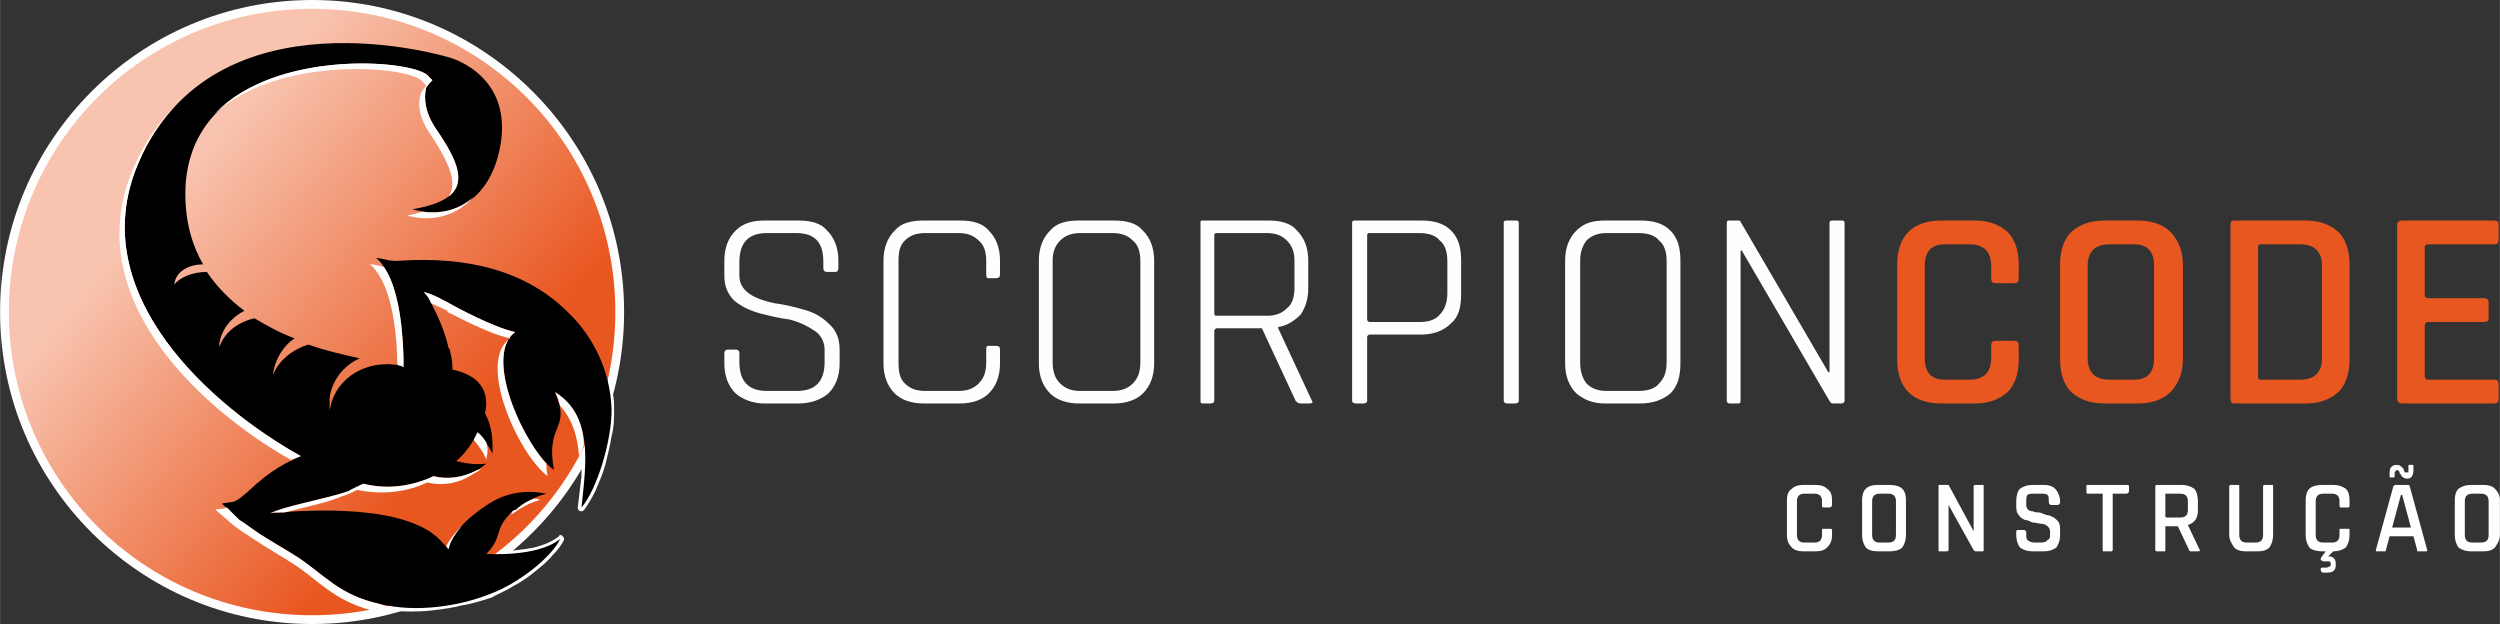 <?xml version="1.0" encoding="UTF-8"?>
<!DOCTYPE svg PUBLIC "-//W3C//DTD SVG 1.1//EN" "http://www.w3.org/Graphics/SVG/1.1/DTD/svg11.dtd">
<!-- Creator: CorelDRAW X7 -->
<svg xmlns="http://www.w3.org/2000/svg" xml:space="preserve" width="77.735mm" height="19.403mm" version="1.1" style="shape-rendering:geometricPrecision; text-rendering:geometricPrecision; image-rendering:optimizeQuality; fill-rule:evenodd; clip-rule:evenodd"
viewBox="0 0 1995 498"
 xmlns:xlink="http://www.w3.org/1999/xlink">
 <rect x="0" y="0" width="1995" height="498" fill="#333333" stroke="none"/>
 <defs>
  <style type="text/css">
   <![CDATA[
    .fil0 {fill:#FEFEFE}
    .fil1 {fill:#E95721}
    .fil4 {fill:black}
    .fil5 {fill:white}
    .fil2 {fill:#FEFEFE;fill-rule:nonzero}
    .fil3 {fill:url(#id0)}
   ]]>
  </style>
  <linearGradient id="id0" gradientUnits="userSpaceOnUse" x1="363.388" y1="346.207" x2="134.469" y2="151.65">
   <stop offset="0" style="stop-opacity:1; stop-color:#E95721"/>
   <stop offset="1" style="stop-opacity:1; stop-color:#F8C4AF"/>
  </linearGradient>
 </defs>
 <g id="Layer_x0020_3">
  <path class="fil0" d="M578 290l0 -8c0,-2 1,-3 3,-3l6 0c2,0 3,1 3,3l0 7c0,15 7,23 22,23l24 0c15,0 22,-8 22,-23l0 -10c0,-6 -3,-12 -8,-15 -6,-4 -12,-7 -20,-9 -8,-1 -16,-3 -24,-5 -7,-2 -14,-5 -20,-10 -5,-5 -8,-11 -8,-20l0 -12c0,-10 3,-18 9,-24 6,-6 14,-8 23,-8l27 0c10,0 18,2 23,8 6,6 9,14 9,24l0 6c0,2 -1,3 -2,3l-7 0c-2,0 -3,-1 -3,-3l0 -5c0,-16 -7,-23 -22,-23l-23 0c-15,0 -22,8 -22,23l0 11c0,11 9,18 28,22 8,1 16,3 23,5 8,2 15,6 20,11 6,5 9,12 9,21l0 11c0,10 -3,18 -9,24 -6,5 -14,8 -24,8l-27 0c-9,0 -17,-3 -23,-8 -6,-6 -9,-14 -9,-24zm188 32l-29 0c-10,0 -18,-3 -23,-8 -6,-6 -9,-14 -9,-24l0 -82c0,-10 3,-18 9,-24 5,-6 13,-8 23,-8l29 0c10,0 18,2 23,8 6,6 9,14 9,24l0 11c0,2 -1,3 -3,3l-6 0c-2,0 -2,-1 -2,-3l0 -11c0,-7 -2,-13 -6,-16 -4,-4 -9,-6 -16,-6l-27 0c-7,0 -12,2 -16,6 -4,4 -5,9 -5,16l0 81c0,8 1,13 5,17 4,4 9,6 16,6l27 0c7,0 12,-2 16,-6 4,-4 6,-9 6,-17l0 -10c0,-2 0,-3 2,-3l6 0c2,0 3,1 3,3l0 11c0,10 -3,18 -9,24 -5,5 -13,8 -23,8zm96 -10l26 0c7,0 12,-2 16,-6 4,-4 6,-9 6,-17l0 -81c0,-7 -2,-13 -6,-16 -4,-4 -9,-6 -16,-6l-26 0c-7,0 -12,2 -16,6 -4,4 -6,9 -6,16l0 81c0,8 2,13 6,17 4,4 9,6 16,6zm27 10l-28 0c-10,0 -18,-3 -23,-8 -6,-6 -9,-14 -9,-24l0 -82c0,-10 3,-18 9,-24 5,-6 13,-8 23,-8l28 0c10,0 18,2 23,8 6,6 9,14 9,24l0 82c0,10 -3,18 -9,24 -5,5 -13,8 -23,8zm77 0l-6 0c-2,0 -2,-1 -2,-2l0 -142c0,-2 0,-2 2,-2l52 0c10,0 18,2 23,8 6,6 9,14 9,24l0 22c0,8 -2,15 -6,21 -5,5 -11,9 -18,10l0 1 27 58c1,1 0,2 -2,2l-7 0c-2,0 -3,-1 -4,-2l-27 -58 -36 0c-1,0 -2,1 -2,2l0 56c0,1 -1,2 -3,2zm5 -70l40 0c7,0 12,-2 16,-6 4,-3 6,-9 6,-16l0 -22c0,-7 -2,-12 -6,-16 -4,-4 -9,-6 -16,-6l-40 0c-1,0 -2,0 -2,2l0 62c0,2 1,2 2,2zm117 70l-6 0c-2,0 -3,-1 -3,-2l0 -142c0,-2 1,-2 3,-2l52 0c10,0 18,2 24,8 6,6 8,14 8,24l0 27c0,10 -2,18 -8,23 -6,6 -14,9 -24,9l-41 0c-1,0 -2,1 -2,2l0 51c0,1 -1,2 -3,2zm5 -65l40 0c7,0 13,-2 16,-6 4,-4 6,-10 6,-17l0 -26c0,-7 -2,-13 -6,-16 -3,-4 -9,-6 -16,-6l-40 0c-1,0 -2,0 -2,2l0 67c0,1 1,2 2,2zm119 -79l0 142c0,1 -1,2 -3,2l-6 0c-2,0 -3,-1 -3,-2l0 -142c0,-2 1,-2 3,-2l6 0c2,0 3,0 3,2zm70 134l26 0c7,0 13,-2 16,-6 4,-4 6,-9 6,-17l0 -81c0,-7 -2,-13 -6,-16 -3,-4 -9,-6 -16,-6l-26 0c-7,0 -12,2 -16,6 -3,4 -5,9 -5,16l0 81c0,8 2,13 5,17 4,4 9,6 16,6zm27 10l-28 0c-10,0 -17,-3 -23,-8 -6,-6 -9,-14 -9,-24l0 -82c0,-10 3,-18 9,-24 6,-6 13,-8 23,-8l28 0c10,0 18,2 24,8 6,6 8,14 8,24l0 82c0,10 -2,18 -8,24 -6,5 -14,8 -24,8zm78 0l-7 0c-1,0 -2,-1 -2,-2l0 -142c0,-2 1,-2 2,-2l6 0c2,0 3,0 3,1l70 120 1 0 0 -119c0,-2 1,-2 3,-2l6 0c2,0 3,0 3,2l0 142c0,1 -1,2 -3,2l-5 0c-2,0 -3,0 -4,-2l-70 -120 -1 0 0 120c0,1 0,2 -2,2z"/>
  <path class="fil1" d="M1576 322l-27 0c-11,0 -20,-3 -26,-9 -6,-6 -9,-15 -9,-26l0 -76c0,-11 3,-20 9,-26 6,-6 15,-9 26,-9l27 0c11,0 19,3 26,9 6,6 9,15 9,26l0 11c0,3 -1,4 -4,4l-14 0c-3,0 -4,-1 -4,-4l0 -10c0,-11 -6,-17 -17,-17l-20 0c-11,0 -16,6 -16,17l0 74c0,11 5,17 16,17l20 0c11,0 17,-6 17,-17l0 -10c0,-3 1,-4 4,-4l14 0c3,0 4,1 4,4l0 11c0,11 -3,20 -9,26 -7,6 -15,9 -26,9zm107 -19l20 0c11,0 16,-6 16,-17l0 -74c0,-11 -5,-17 -16,-17l-20 0c-11,0 -17,6 -17,17l0 74c0,11 6,17 17,17zm23 19l-26 0c-12,0 -20,-3 -27,-9 -6,-6 -9,-15 -9,-26l0 -76c0,-11 3,-20 9,-26 7,-6 15,-9 27,-9l26 0c11,0 20,3 26,9 6,6 10,15 10,26l0 76c0,11 -4,20 -10,26 -6,6 -15,9 -26,9zm98 -19l32 0c11,0 17,-6 17,-17l0 -74c0,-11 -6,-17 -17,-17l-32 0c-2,0 -2,1 -2,2l0 103c0,2 0,3 2,3zm-24 15l0 -139c0,-2 1,-3 3,-3l57 0c11,0 19,3 26,9 6,6 9,15 9,26l0 76c0,11 -3,20 -9,26 -7,6 -15,9 -26,9l-57 0c-2,0 -3,-1 -3,-4zm210 4l-73 0c-2,0 -4,-1 -4,-4l0 -139c0,-2 2,-3 4,-3l73 0c3,0 4,1 4,3l0 12c0,3 -1,4 -4,4l-52 0c-2,0 -3,1 -3,2l0 39c0,1 1,2 3,2l44 0c3,0 4,1 4,4l0 12c0,2 -1,3 -4,3l-44 0c-2,0 -3,1 -3,3l0 40c0,2 1,3 3,3l52 0c3,0 4,1 4,4l0 11c0,3 -1,4 -4,4z"/>
  <path class="fil2" d="M313 481c5,1 10,1 15,2 6,0 12,-1 17,-1 8,-1 16,-2 23,-4 8,-2 15,-4 22,-6 5,-2 11,-5 17,-9 5,-3 11,-7 17,-11 3,-3 7,-6 10,-9 2,-2 3,-3 4,-5 -7,3 -14,5 -22,6 -9,1 -18,1 -23,1l-4 0 3 -2c1,-1 2,-2 4,-3l0 0 0 0c8,0 20,-1 30,-3 8,-2 15,-5 20,-9 0,-1 1,-1 2,-1 0,0 1,1 1,1 1,1 1,1 1,2l0 0c0,0 0,1 0,1l0 0c-2,4 -5,8 -9,12 -4,5 -9,9 -14,13 -6,5 -12,9 -18,12 -6,4 -12,6 -17,9 -7,2 -15,5 -23,6 -7,2 -15,3 -23,4 -7,1 -14,1 -21,1 -7,0 -13,-1 -19,-2l-6 -1 6 -2c1,0 2,0 3,-1 1,0 2,0 3,-1l0 0 1 0zm156 -128c1,7 1,15 0,23 0,6 -1,12 -1,18 1,-2 2,-5 4,-8 2,-5 4,-11 6,-17 2,-7 4,-15 5,-22 1,-7 2,-14 2,-20 0,-3 0,-6 -1,-10 0,-3 -1,-6 -1,-10l0 0 0 0c0,-1 0,-2 0,-3l0 0c1,-1 1,-2 1,-3l1 -6 2 6c1,4 2,8 2,13 1,4 1,9 1,13 0,7 0,14 -2,21 -1,7 -3,15 -5,23 -2,7 -5,14 -8,21 -3,6 -6,11 -9,15l0 0c-1,1 -1,1 -2,1 -1,0 -2,0 -2,-1l0 0c0,0 -1,0 -1,-1l0 0c0,0 0,-1 0,-1l0 0 0 0 0 0c1,-8 2,-17 3,-25 0,-7 0,-15 0,-22l0 0 0 -1c1,-1 1,-1 1,-2 1,-1 1,-2 1,-2l2 -5 1 5z"/>
  <path class="fil2" d="M249 0c69,0 131,28 176,73 45,45 73,107 73,176 0,69 -28,131 -73,176 -45,45 -107,73 -176,73 -69,0 -131,-28 -176,-73 -45,-45 -73,-107 -73,-176 0,-69 28,-131 73,-176 45,-45 107,-73 176,-73zm166 82c-42,-42 -101,-69 -166,-69 -65,0 -124,27 -167,69 -42,43 -69,102 -69,167 0,65 27,124 69,166 43,43 102,69 167,69 65,0 124,-26 166,-69 43,-42 69,-101 69,-166 0,-65 -26,-124 -69,-167z"/>
  <path class="fil3" d="M249 7c134,0 242,108 242,242 0,134 -108,242 -242,242 -134,0 -242,-108 -242,-242 0,-134 108,-242 242,-242z"/>
  <path class="fil4" d="M322 293l0 -1c0,0 -1,0 -1,-1l1 1c0,-19 -2,-58 -15,-78 -2,-3 -4,-6 -7,-8 7,0 9,3 20,2 50,-3 99,6 135,43 17,17 32,43 33,76 0,26 -12,64 -24,78 4,-38 9,-72 -21,-92 13,31 -8,24 -1,62 -23,-16 -57,-91 -31,-110 -18,-4 -47,-20 -49,-21l0 0 0 0c-9,-5 -16,-9 -24,-11 1,1 3,3 4,5 4,8 12,22 16,40l1 1 0 0 0 1 0 0 0 0 0 0c1,4 2,8 2,13 0,0 0,1 0,2 15,3 31,12 26,35 4,7 6,16 6,26 0,2 0,4 0,6 -3,-6 -7,-12 -12,-17 -4,9 -10,17 -17,23 8,2 16,3 24,2 -1,1 -3,2 -5,4 -12,7 -25,9 -37,6 -17,8 -37,11 -56,6 -4,2 -9,4 -12,6 -17,6 -52,12 -63,18 2,-1 4,-1 7,-1l0 0c25,-2 105,-7 131,24 2,2 4,4 5,5 2,-17 29,-34 32,-36 11,-7 26,-12 46,-8 -8,2 -16,6 -22,11 -1,0 -1,0 -1,1 -1,1 -3,1 -4,2 -16,15 -7,20 -21,34 0,0 41,3 59,-12 -7,15 -34,36 -56,44 -25,10 -59,15 -88,8 -32,-7 -44,-23 -65,-37 -11,-7 -20,-12 -31,-19 -6,-4 -11,-8 -16,-11 -6,-5 -9,-9 -14,-13 3,-1 0,0 5,-1 6,0 9,-3 15,-8 20,-19 32,-24 43,-29 -70,-39 -174,-129 -130,-233 61,-143 249,-85 249,-85 0,0 56,15 38,80 -12,41 -44,48 -68,41 46,-8 44,-27 19,-64 -9,-13 -10,-25 -8,-33 2,-3 3,-4 5,-6 -1,-1 -2,-2 -3,-3 -12,-17 -201,-29 -194,101 1,19 6,35 14,49 -12,0 -22,6 -23,16 5,-6 15,-10 26,-10 8,12 19,23 30,31 -10,5 -18,14 -20,26 0,1 0,2 0,3 4,-12 15,-20 28,-23 10,6 21,12 32,16 -9,6 -15,16 -17,27 0,0 0,1 0,2 4,-11 15,-20 28,-24 14,5 28,8 41,11 -12,5 -22,17 -24,31 0,4 0,8 0,11 3,-24 26,-40 52,-37 2,0 5,1 7,2z"/>
  <path class="fil0" d="M317 291c0,-19 -3,-54 -15,-72 -2,-3 -4,-6 -7,-8 5,0 7,1 11,2 0,0 1,1 1,1 13,20 15,59 15,78l-1 -1c0,1 1,1 1,1l0 1c-1,-1 -3,-1 -5,-2zm149 64c-1,3 -2,6 -4,9 -1,-15 -5,-29 -15,-40 -1,-3 -2,-7 -4,-11 16,10 22,25 23,42zm-30 15c0,3 0,6 1,10 -23,-17 -57,-91 -30,-110 -19,-4 -47,-20 -50,-21l0 0 0 -1c-4,-2 -9,-4 -13,-6 -1,-2 -1,-3 -2,-4 -1,-2 -3,-4 -4,-5 8,2 15,6 24,11l0 0 0 0c2,1 31,17 49,21 -24,18 3,81 25,105zm-48 -17c1,3 1,5 1,7 0,3 -1,5 -1,7 -2,-6 -6,-11 -10,-16 1,-2 2,-4 3,-6 3,2 5,5 7,8zm-23 14l-1 1 0 0 1 -1zm16 8c1,0 2,-1 3,-1 -2,2 -4,3 -6,4 -12,8 -25,10 -37,7 -17,8 -36,10 -56,6 -4,2 -8,4 -12,5 -11,5 -31,9 -46,13 -2,0 -4,0 -5,0l0 0c-3,0 -5,0 -7,1 11,-6 46,-12 63,-18 3,-2 8,-4 12,-6 19,5 39,2 56,-6 11,3 24,1 35,-5zm-25 61c3,-6 8,-12 13,-17 -5,6 -10,13 -11,19 -1,0 -1,-1 -2,-2zm70 -38c1,0 3,0 5,1 -8,2 -15,6 -22,11 0,0 -1,0 -1,0 -1,1 -2,2 -3,3 1,-1 3,-3 4,-5 1,-1 3,-1 4,-2 0,-1 0,-1 1,-1 3,-3 7,-5 12,-7zm-117 86c-4,1 -9,2 -13,3 -30,-8 -42,-24 -62,-37 -11,-7 -20,-12 -32,-20 -6,-4 -11,-7 -16,-11 -6,-5 -9,-8 -14,-12 3,-2 0,0 5,-1 1,0 2,0 4,-1 3,3 6,6 10,10 5,3 10,7 16,11 11,7 20,12 31,19 21,14 33,30 65,37 2,1 4,1 6,2zm-77 -117c-69,-39 -170,-128 -126,-232 9,-21 21,-38 35,-52 -12,13 -23,28 -31,48 -44,104 60,194 130,233 -3,1 -5,2 -8,3zm146 -210c-15,17 -36,20 -53,15 4,-1 9,-2 12,-3 14,2 29,-1 41,-12zm-20 0c7,-11 1,-26 -14,-49 -10,-14 -11,-25 -8,-34 1,-2 3,-4 4,-6 -1,-1 -2,-2 -3,-3 -9,-12 -114,-22 -166,26 50,-53 162,-43 171,-30 1,1 2,2 3,3 -2,2 -3,3 -5,6 -2,8 -1,20 8,33 18,26 24,43 10,54z"/>
  <path class="fil5" d="M1449 440l-10 0c-4,0 -7,-1 -9,-3 -3,-3 -4,-6 -4,-10l0 -28c0,-4 1,-7 4,-9 2,-2 5,-3 9,-3l10 0c4,0 7,1 9,3 3,2 4,5 4,9l0 4c0,1 -1,2 -2,2l-5 0c-1,0 -1,-1 -1,-2l0 -3c0,-4 -2,-6 -6,-6l-8 0c-4,0 -6,2 -6,6l0 27c0,4 2,6 6,6l8 0c4,0 6,-2 6,-6l0 -4c0,-1 0,-1 1,-1l5 0c1,0 2,0 2,1l0 4c0,4 -1,7 -4,10 -2,2 -5,3 -9,3zm51 -7l7 0c4,0 6,-2 6,-6l0 -27c0,-4 -2,-6 -6,-6l-7 0c-4,0 -6,2 -6,6l0 27c0,4 2,6 6,6zm8 7l-9 0c-5,0 -8,-1 -10,-3 -2,-3 -3,-6 -3,-10l0 -28c0,-4 1,-7 3,-9 2,-2 5,-3 10,-3l9 0c4,0 8,1 10,3 2,2 3,5 3,9l0 28c0,4 -1,7 -3,10 -2,2 -6,3 -10,3zm45 0l-5 0c-1,0 -1,0 -1,-1l0 -51c0,-1 0,-1 1,-1l5 0c1,0 1,0 2,0l20 37 0 0 0 -36c0,-1 1,-1 2,-1l5 0c1,0 1,0 1,1l0 51c0,1 0,1 -1,1l-5 0c-1,0 -1,0 -2,-1l-20 -36 0 0 0 36c0,1 -1,1 -2,1zm56 -13l0 -2c0,-1 0,-2 1,-2l6 0c0,0 1,1 1,2l0 1c0,3 0,4 1,5 1,1 3,2 6,2l5 0c3,0 4,-1 5,-2 2,-1 2,-2 2,-5l0 -2c0,-2 -1,-3 -2,-4 -1,-1 -3,-2 -5,-2 -2,0 -4,-1 -7,-1 -2,-1 -4,-2 -6,-2 -2,-1 -4,-2 -5,-4 -2,-2 -2,-5 -2,-8l0 -3c0,-4 1,-8 3,-10 3,-2 6,-3 10,-3l9 0c4,0 7,1 9,3 2,2 4,6 4,10l0 1c0,1 -1,2 -2,2l-5 0c-1,0 -2,-1 -2,-2l0 -1c0,-2 0,-4 -1,-5 -1,-1 -3,-1 -5,-1l-5 0c-3,0 -5,0 -6,1 -1,1 -1,3 -1,6l0 2c0,3 2,5 5,5 2,1 4,1 6,1 2,1 3,1 5,2 2,0 4,1 6,2 1,1 3,2 4,4 1,2 1,4 1,7l0 3c0,4 -1,7 -3,10 -3,2 -6,3 -10,3l-9 0c-4,0 -7,-1 -10,-3 -2,-3 -3,-6 -3,-10zm75 13l-5 0c-1,0 -1,0 -1,-1l0 -45c0,0 -1,0 -1,0l-11 0c-1,0 -1,-1 -1,-2l0 -4c0,-1 0,-1 1,-1l31 0c1,0 2,0 2,1l0 4c0,1 -1,2 -2,2l-10 0c-1,0 -1,0 -1,0l0 45c0,1 -1,1 -2,1zm43 0l-5 0c-1,0 -2,0 -2,-1l0 -51c0,-1 1,-1 2,-1l19 0c4,0 7,1 10,3 2,2 3,6 3,10l0 7c0,6 -2,10 -8,12l0 0 9 19c1,1 1,2 -1,2l-5 0c-1,0 -2,0 -2,-1l-9 -19 -9 0c0,0 -1,0 -1,0l0 19c0,1 0,1 -1,1zm2 -27l11 0c4,0 6,-2 6,-6l0 -7c0,-4 -2,-6 -6,-6l-11 0c0,0 -1,0 -1,0l0 18c0,1 1,1 1,1zm79 -26l5 0c1,0 1,0 1,1l0 39c0,4 -1,7 -3,10 -2,2 -5,3 -9,3l-10 0c-4,0 -7,-1 -9,-3 -2,-3 -4,-6 -4,-10l0 -39c0,-1 1,-1 2,-1l5 0c1,0 1,0 1,1l0 39c0,4 2,6 6,6l7 0c4,0 6,-2 6,-6l0 -39c0,-1 1,-1 2,-1zm66 18l-6 0c-1,0 -1,-1 -1,-2l0 -3c0,-4 -2,-6 -6,-6l-7 0c-4,0 -6,2 -6,6l0 27c0,4 2,6 6,6l7 0c4,0 6,-2 6,-6l0 -4c0,-1 0,-1 1,-1l6 0c1,0 1,0 1,1l0 4c0,4 -1,7 -3,10 -3,2 -6,3 -10,3l0 0 -4 4 0 0c4,0 6,2 6,6l0 1c0,4 -2,6 -7,6l-3 0c-1,0 -2,-1 -2,-2l0 -1c0,-1 1,-1 1,-1 0,0 0,0 1,0l2 0c2,0 3,-1 3,-1 1,0 1,-1 1,-1l0 -1c0,-1 0,-1 -1,-2 0,0 -1,0 -3,0l-2 0c-1,0 -1,-1 -2,-1 0,-1 0,-2 1,-3l3 -4 -3 0c-4,0 -8,-1 -10,-3 -2,-3 -3,-6 -3,-10l0 -28c0,-4 1,-7 3,-9 2,-2 6,-3 10,-3l9 0c4,0 7,1 10,3 2,2 3,5 3,9l0 4c0,1 0,2 -1,2zm29 35l-6 0c-1,0 -1,0 -1,-1l14 -51c1,-1 1,-1 2,-1l9 0c1,0 2,0 2,1l14 51c0,1 0,1 -1,1l-6 0c0,0 0,0 -1,0 0,0 0,-1 0,-1l-3 -11 -19 0 -3 11c0,1 0,1 -1,1zm13 -45l-7 26 15 0 -7 -26 -1 0zm57 38l7 0c4,0 6,-2 6,-6l0 -27c0,-4 -2,-6 -6,-6l-7 0c-4,0 -6,2 -6,6l0 27c0,4 2,6 6,6zm9 7l-10 0c-4,0 -7,-1 -10,-3 -2,-3 -3,-6 -3,-10l0 -28c0,-4 1,-7 3,-9 3,-2 6,-3 10,-3l10 0c4,0 7,1 9,3 2,2 4,5 4,9l0 28c0,4 -2,7 -4,10 -2,2 -5,3 -9,3z"/>
  <path class="fil5" d="M1921 382c3,0 5,-2 5,-7l0 -3c0,-1 0,-1 -1,-1l-2 0c-1,0 -1,0 -1,1l0 2c0,1 0,2 0,3 -1,0 -1,0 -1,0 -1,0 -1,0 -2,0 0,-1 -1,-2 -1,-3 -2,-2 -3,-3 -5,-3 -4,0 -6,2 -6,6l0 3c0,1 0,1 1,1l2 0c1,0 1,0 1,-1l0 -1c0,-2 0,-3 1,-3 0,0 0,-1 1,-1 0,0 1,0 1,1 0,0 1,0 1,1 0,0 0,1 0,1 0,0 1,0 1,1 1,2 3,3 5,3z"/>
 </g>
</svg>
